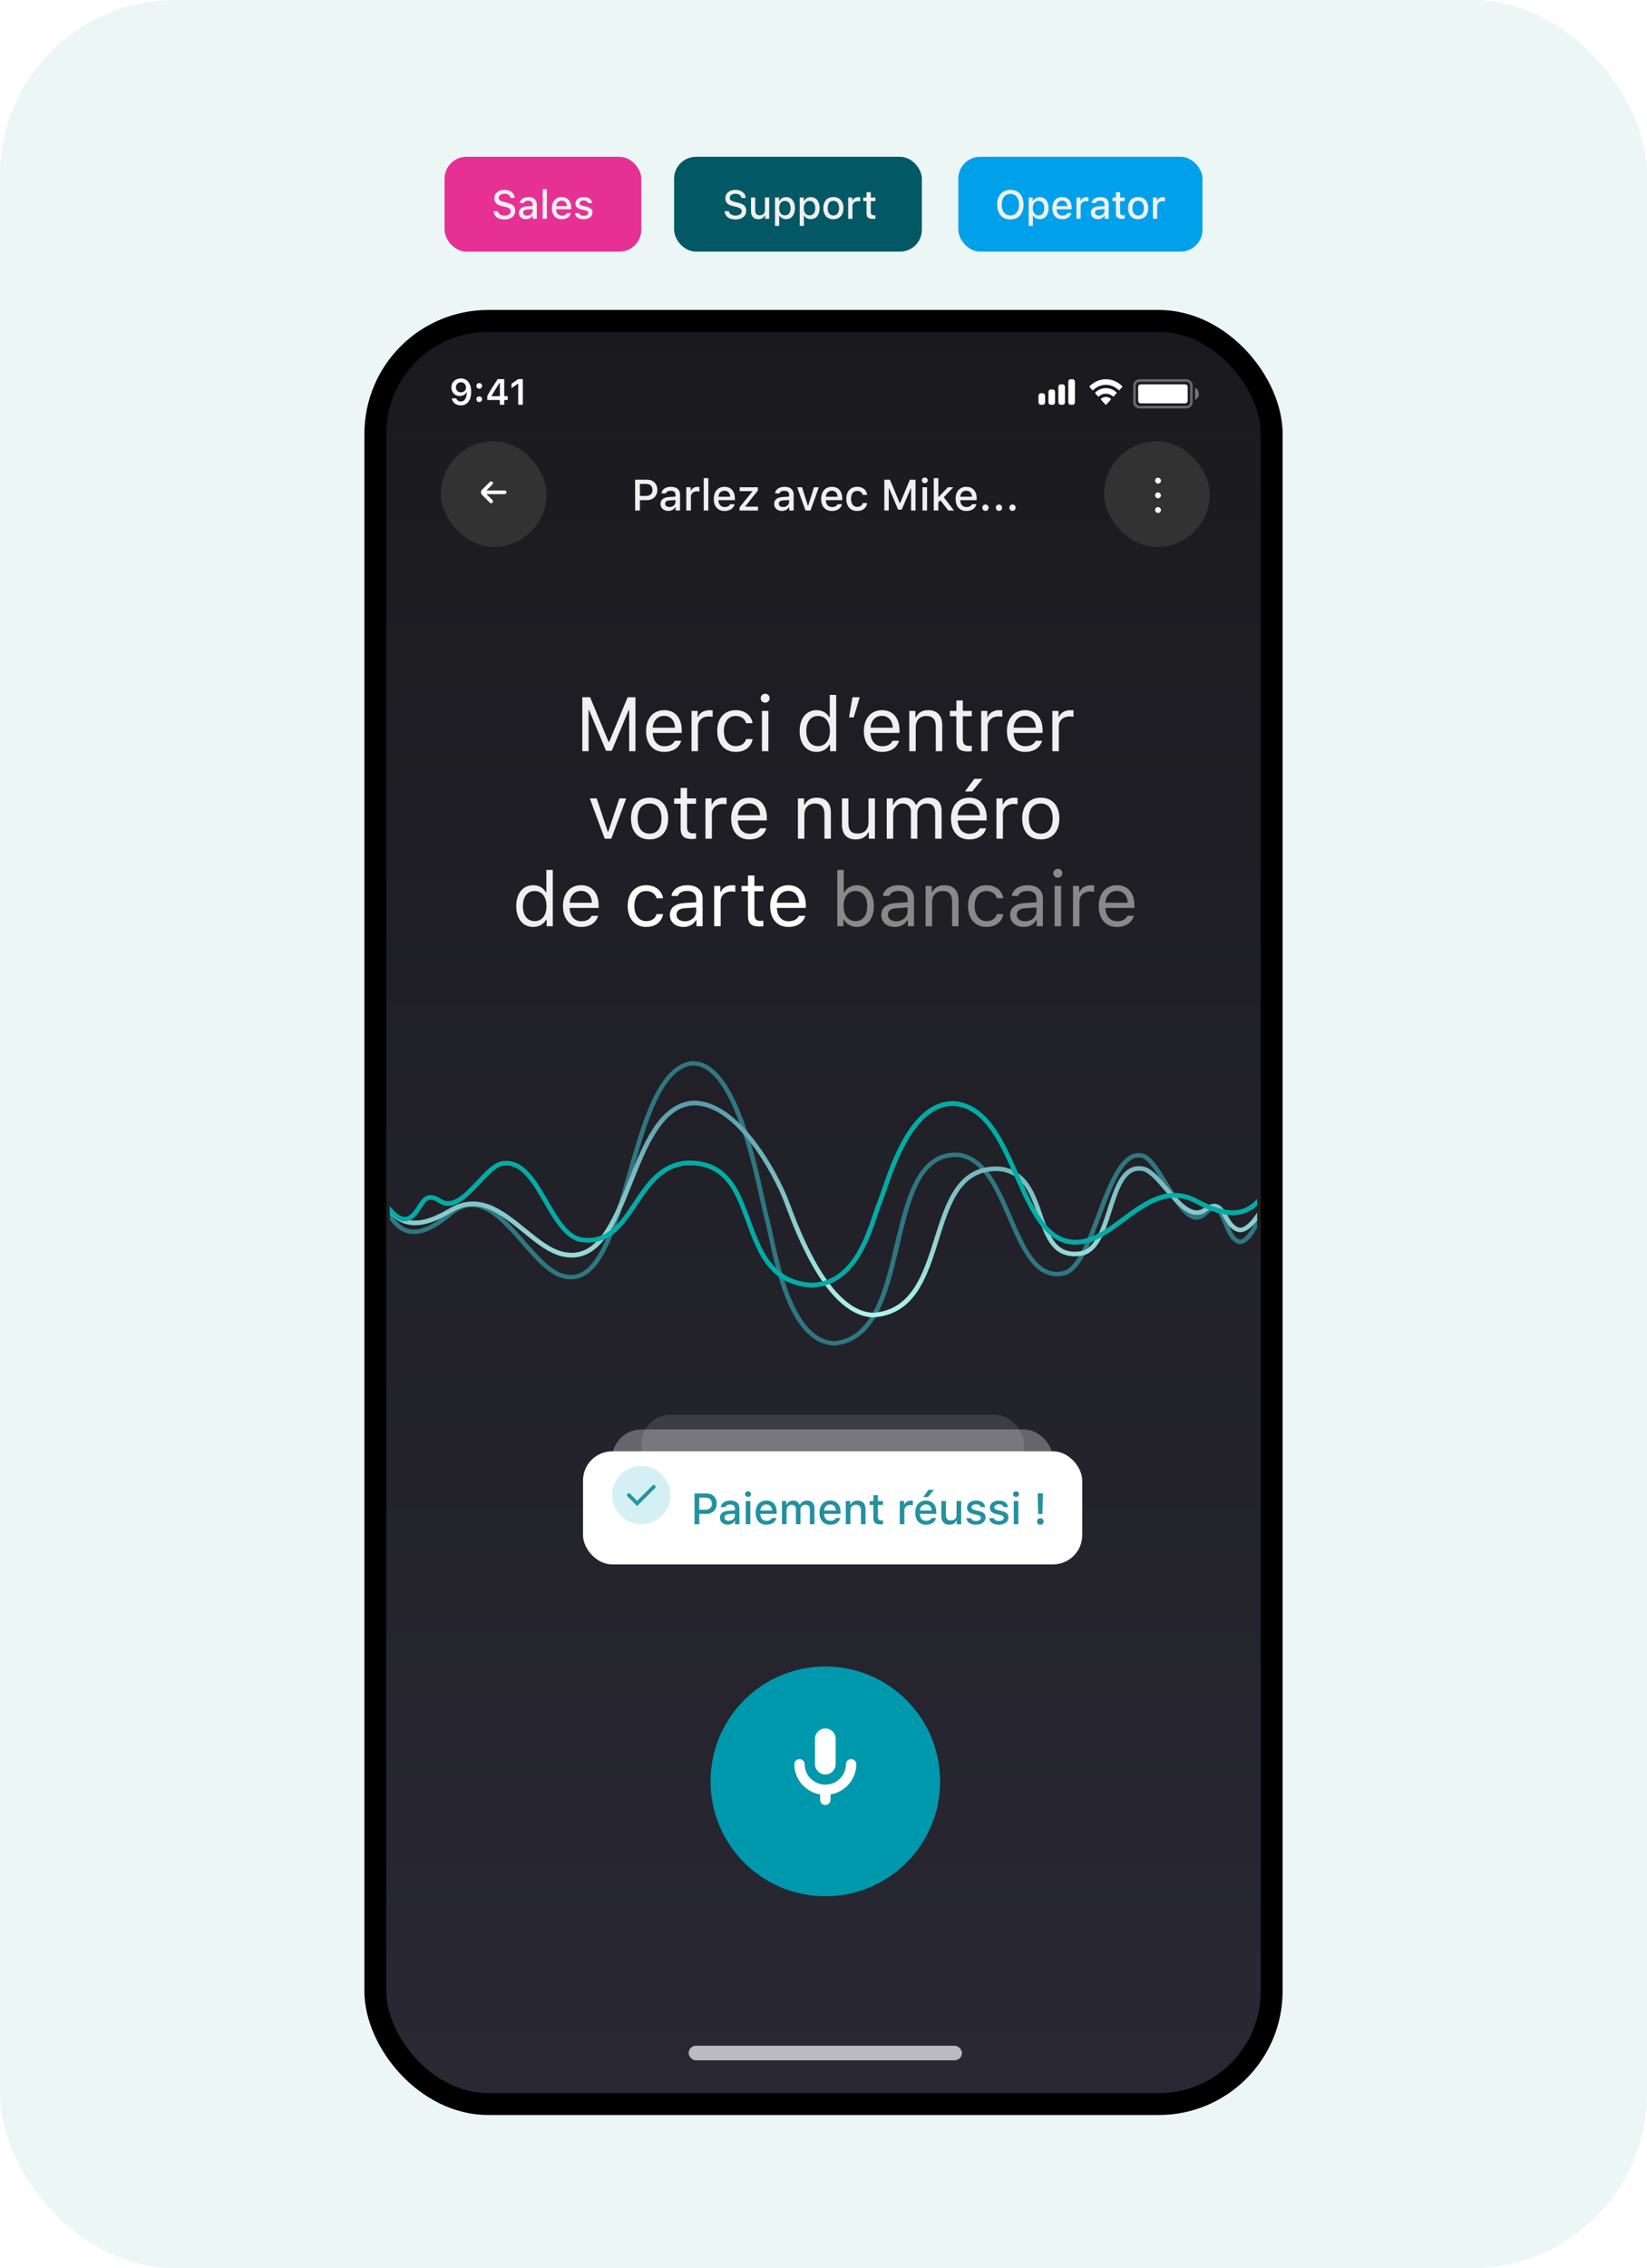 <svg width="452" height="622" viewBox="0 0 452 622" fill="none" xmlns="http://www.w3.org/2000/svg">
<rect width="452" height="622" rx="48" fill="#ECF6F5"/>
<rect x="103" y="88" width="246" height="489" rx="31" fill="url(#paint0_linear_140_17682)" stroke="black" stroke-width="6"/>
<path d="M174.392 206H172.67V194.7H172.546L167.881 205.897H166.322L161.657 194.7H161.534V206H159.811V191.204H161.954L167.02 203.447H167.184L172.249 191.204H174.392V206ZM182.271 196.31C180.508 196.31 179.277 197.602 179.144 199.561H185.235C185.194 197.602 184.025 196.31 182.271 196.31ZM185.183 203.139H186.947C186.414 205.036 184.712 206.195 182.292 206.195C179.226 206.195 177.308 203.98 177.308 200.483C177.308 197.007 179.257 194.751 182.292 194.751C185.276 194.751 187.091 196.874 187.091 200.309V200.986H179.144V201.068C179.236 203.252 180.456 204.636 182.333 204.636C183.758 204.636 184.722 204.113 185.183 203.139ZM189.781 206V194.946H191.463V196.587H191.627C191.955 195.51 193.226 194.751 194.693 194.751C194.98 194.751 195.349 194.772 195.575 194.803V196.566C195.431 196.525 194.795 196.464 194.447 196.464C192.765 196.464 191.545 197.592 191.545 199.15V206H189.781ZM206.54 198.33H204.756C204.469 197.233 203.495 196.341 201.905 196.341C199.916 196.341 198.665 197.93 198.665 200.432C198.665 202.985 199.937 204.605 201.905 204.605C203.392 204.605 204.428 203.918 204.756 202.667H206.54C206.222 204.698 204.571 206.195 201.916 206.195C198.819 206.195 196.84 203.949 196.84 200.432C196.84 196.987 198.809 194.751 201.905 194.751C204.592 194.751 206.232 196.361 206.54 198.33ZM209.108 206V194.946H210.871V206H209.108ZM209.989 192.701C209.313 192.701 208.759 192.147 208.759 191.47C208.759 190.793 209.313 190.24 209.989 190.24C210.666 190.24 211.22 190.793 211.22 191.47C211.22 192.147 210.666 192.701 209.989 192.701ZM224.097 206.195C221.266 206.195 219.452 203.949 219.452 200.473C219.452 197.007 221.287 194.751 224.097 194.751C225.635 194.751 226.937 195.479 227.562 196.689H227.716V190.558H229.48V206H227.798V204.236H227.634C226.937 205.467 225.624 206.195 224.097 206.195ZM224.507 196.341C222.497 196.341 221.277 197.899 221.277 200.473C221.277 203.057 222.487 204.605 224.507 204.605C226.516 204.605 227.757 203.026 227.757 200.473C227.757 197.94 226.506 196.341 224.507 196.341ZM234.293 196.73H233.011L233.944 191.204H235.944L234.293 196.73ZM242.039 196.31C240.275 196.31 239.045 197.602 238.911 199.561H245.002C244.961 197.602 243.792 196.31 242.039 196.31ZM244.951 203.139H246.714C246.181 205.036 244.479 206.195 242.059 206.195C238.993 206.195 237.076 203.98 237.076 200.483C237.076 197.007 239.024 194.751 242.059 194.751C245.043 194.751 246.858 196.874 246.858 200.309V200.986H238.911V201.068C239.004 203.252 240.224 204.636 242.1 204.636C243.526 204.636 244.489 204.113 244.951 203.139ZM249.549 206V194.946H251.23V196.689H251.394C251.948 195.469 253.025 194.751 254.717 194.751C257.198 194.751 258.582 196.218 258.582 198.843V206H256.819V199.273C256.819 197.284 255.978 196.341 254.214 196.341C252.45 196.341 251.312 197.52 251.312 199.458V206H249.549ZM262.473 192.085H264.236V194.946H266.697V196.423H264.236V202.678C264.236 203.98 264.728 204.534 265.877 204.534C266.195 204.534 266.369 204.523 266.697 204.493V205.979C266.349 206.041 266.01 206.082 265.662 206.082C263.385 206.082 262.473 205.241 262.473 203.129V196.423H260.688V194.946H262.473V192.085ZM269.285 206V194.946H270.967V196.587H271.131C271.459 195.51 272.73 194.751 274.197 194.751C274.484 194.751 274.853 194.772 275.079 194.803V196.566C274.935 196.525 274.299 196.464 273.951 196.464C272.269 196.464 271.049 197.592 271.049 199.15V206H269.285ZM281.307 196.31C279.543 196.31 278.313 197.602 278.179 199.561H284.27C284.229 197.602 283.06 196.31 281.307 196.31ZM284.219 203.139H285.983C285.449 205.036 283.747 206.195 281.327 206.195C278.261 206.195 276.344 203.98 276.344 200.483C276.344 197.007 278.292 194.751 281.327 194.751C284.311 194.751 286.126 196.874 286.126 200.309V200.986H278.179V201.068C278.272 203.252 279.492 204.636 281.368 204.636C282.794 204.636 283.757 204.113 284.219 203.139ZM288.817 206V194.946H290.498V196.587H290.662C290.99 195.51 292.262 194.751 293.728 194.751C294.015 194.751 294.385 194.772 294.61 194.803V196.566C294.467 196.525 293.831 196.464 293.482 196.464C291.801 196.464 290.58 197.592 290.58 199.15V206H288.817ZM171.855 218.946L167.764 230H165.959L161.868 218.946H163.755L166.78 228.052H166.944L169.969 218.946H171.855ZM178.268 230.195C175.12 230.195 173.172 228.021 173.172 224.473C173.172 220.915 175.12 218.751 178.268 218.751C181.416 218.751 183.364 220.915 183.364 224.473C183.364 228.021 181.416 230.195 178.268 230.195ZM178.268 228.605C180.36 228.605 181.539 227.088 181.539 224.473C181.539 221.848 180.36 220.341 178.268 220.341C176.176 220.341 174.997 221.848 174.997 224.473C174.997 227.088 176.176 228.605 178.268 228.605ZM186.793 216.085H188.557V218.946H191.018V220.423H188.557V226.678C188.557 227.98 189.049 228.534 190.197 228.534C190.515 228.534 190.69 228.523 191.018 228.493V229.979C190.669 230.041 190.331 230.082 189.982 230.082C187.706 230.082 186.793 229.241 186.793 227.129V220.423H185.009V218.946H186.793V216.085ZM193.606 230V218.946H195.287V220.587H195.451C195.779 219.51 197.051 218.751 198.517 218.751C198.804 218.751 199.174 218.772 199.399 218.803V220.566C199.256 220.525 198.62 220.464 198.271 220.464C196.59 220.464 195.369 221.592 195.369 223.15V230H193.606ZM205.627 220.31C203.864 220.31 202.633 221.602 202.5 223.561H208.591C208.55 221.602 207.381 220.31 205.627 220.31ZM208.539 227.139H210.303C209.77 229.036 208.068 230.195 205.648 230.195C202.582 230.195 200.664 227.98 200.664 224.483C200.664 221.007 202.613 218.751 205.648 218.751C208.632 218.751 210.447 220.874 210.447 224.309V224.986H202.5V225.068C202.592 227.252 203.812 228.636 205.689 228.636C207.114 228.636 208.078 228.113 208.539 227.139ZM218.986 230V218.946H220.668V220.689H220.832C221.385 219.469 222.462 218.751 224.154 218.751C226.635 218.751 228.02 220.218 228.02 222.843V230H226.256V223.273C226.256 221.284 225.415 220.341 223.651 220.341C221.888 220.341 220.75 221.52 220.75 223.458V230H218.986ZM240.113 218.946V230H238.431V228.267H238.267C237.714 229.498 236.534 230.195 234.842 230.195C232.361 230.195 231.069 228.718 231.069 226.104V218.946H232.833V225.673C232.833 227.662 233.571 228.585 235.335 228.585C237.283 228.585 238.349 227.426 238.349 225.488V218.946H240.113ZM243.357 230V218.946H245.039V220.689H245.203C245.705 219.459 246.813 218.751 248.289 218.751C249.786 218.751 250.832 219.541 251.345 220.689H251.509C252.104 219.521 253.365 218.751 254.893 218.751C257.149 218.751 258.41 220.043 258.41 222.361V230H256.646V222.771C256.646 221.141 255.877 220.341 254.319 220.341C252.781 220.341 251.755 221.489 251.755 222.894V230H249.992V222.494C249.992 221.182 249.079 220.341 247.684 220.341C246.239 220.341 245.121 221.592 245.121 223.15V230H243.357ZM265.961 220.31C264.197 220.31 262.967 221.602 262.833 223.561H268.924C268.883 221.602 267.714 220.31 265.961 220.31ZM268.873 227.139H270.637C270.103 229.036 268.401 230.195 265.981 230.195C262.915 230.195 260.998 227.98 260.998 224.483C260.998 221.007 262.946 218.751 265.981 218.751C268.965 218.751 270.78 220.874 270.78 224.309V224.986H262.833V225.068C262.926 227.252 264.146 228.636 266.022 228.636C267.448 228.636 268.412 228.113 268.873 227.139ZM266.802 217.049H264.812L267.396 213.583H269.652L266.802 217.049ZM273.471 230V218.946H275.152V220.587H275.316C275.645 219.51 276.916 218.751 278.382 218.751C278.67 218.751 279.039 218.772 279.264 218.803V220.566C279.121 220.525 278.485 220.464 278.136 220.464C276.455 220.464 275.234 221.592 275.234 223.15V230H273.471ZM285.626 230.195C282.478 230.195 280.529 228.021 280.529 224.473C280.529 220.915 282.478 218.751 285.626 218.751C288.774 218.751 290.722 220.915 290.722 224.473C290.722 228.021 288.774 230.195 285.626 230.195ZM285.626 228.605C287.717 228.605 288.897 227.088 288.897 224.473C288.897 221.848 287.717 220.341 285.626 220.341C283.534 220.341 282.355 221.848 282.355 224.473C282.355 227.088 283.534 228.605 285.626 228.605ZM146.323 254.195C143.493 254.195 141.678 251.949 141.678 248.473C141.678 245.007 143.514 242.751 146.323 242.751C147.861 242.751 149.164 243.479 149.789 244.689H149.943V238.558H151.707V254H150.025V252.236H149.861C149.164 253.467 147.851 254.195 146.323 254.195ZM146.733 244.341C144.724 244.341 143.503 245.899 143.503 248.473C143.503 251.057 144.713 252.605 146.733 252.605C148.743 252.605 149.984 251.026 149.984 248.473C149.984 245.94 148.733 244.341 146.733 244.341ZM159.463 244.31C157.699 244.31 156.468 245.602 156.335 247.561H162.426C162.385 245.602 161.216 244.31 159.463 244.31ZM162.375 251.139H164.138C163.605 253.036 161.903 254.195 159.483 254.195C156.417 254.195 154.5 251.98 154.5 248.483C154.5 245.007 156.448 242.751 159.483 242.751C162.467 242.751 164.282 244.874 164.282 248.309V248.986H156.335V249.068C156.427 251.252 157.648 252.636 159.524 252.636C160.949 252.636 161.913 252.113 162.375 251.139Z" fill="#F0F0F0"/>
<path d="M181.968 246.33H180.183C179.896 245.233 178.922 244.341 177.333 244.341C175.344 244.341 174.093 245.93 174.093 248.432C174.093 250.985 175.364 252.605 177.333 252.605C178.82 252.605 179.855 251.918 180.183 250.667H181.968C181.65 252.698 179.999 254.195 177.343 254.195C174.246 254.195 172.267 251.949 172.267 248.432C172.267 244.987 174.236 242.751 177.333 242.751C180.019 242.751 181.66 244.361 181.968 246.33ZM187.898 252.646C189.713 252.646 191.057 251.457 191.057 249.878V248.863L188.083 249.058C186.401 249.17 185.663 249.755 185.663 250.862C185.663 251.99 186.617 252.646 187.898 252.646ZM187.57 254.195C185.427 254.195 183.838 252.923 183.838 250.903C183.838 248.924 185.294 247.786 187.868 247.632L191.057 247.438V246.433C191.057 245.069 190.206 244.32 188.555 244.32C187.232 244.32 186.309 244.823 186.063 245.694H184.279C184.515 243.92 186.258 242.751 188.616 242.751C191.313 242.751 192.82 244.136 192.82 246.433V254H191.139V252.37H190.975C190.257 253.549 189.047 254.195 187.57 254.195ZM196.003 254V242.946H197.685V244.587H197.849C198.177 243.51 199.448 242.751 200.915 242.751C201.202 242.751 201.571 242.772 201.797 242.803V244.566C201.653 244.525 201.017 244.464 200.669 244.464C198.987 244.464 197.767 245.592 197.767 247.15V254H196.003ZM205.277 240.085H207.04V242.946H209.501V244.423H207.04V250.678C207.04 251.98 207.532 252.534 208.681 252.534C208.999 252.534 209.173 252.523 209.501 252.493V253.979C209.153 254.041 208.814 254.082 208.466 254.082C206.189 254.082 205.277 253.241 205.277 251.129V244.423H203.492V242.946H205.277V240.085ZM216.334 244.31C214.571 244.31 213.34 245.602 213.207 247.561H219.298C219.257 245.602 218.088 244.31 216.334 244.31ZM219.246 251.139H221.01C220.477 253.036 218.775 254.195 216.355 254.195C213.289 254.195 211.371 251.98 211.371 248.483C211.371 245.007 213.32 242.751 216.355 242.751C219.339 242.751 221.154 244.874 221.154 248.309V248.986H213.207V249.068C213.299 251.252 214.519 252.636 216.396 252.636C217.821 252.636 218.785 252.113 219.246 251.139Z" fill="white"/>
<path d="M235.189 254.195C233.651 254.195 232.339 253.467 231.641 252.236H231.477V254H229.796V238.558H231.559V244.689H231.723C232.328 243.5 233.672 242.751 235.189 242.751C237.999 242.751 239.824 244.997 239.824 248.473C239.824 251.929 237.988 254.195 235.189 254.195ZM234.779 244.341C232.769 244.341 231.518 245.92 231.518 248.473C231.518 251.026 232.769 252.605 234.779 252.605C236.799 252.605 237.999 251.057 237.999 248.473C237.999 245.889 236.799 244.341 234.779 244.341ZM245.919 252.646C247.734 252.646 249.077 251.457 249.077 249.878V248.863L246.103 249.058C244.422 249.17 243.683 249.755 243.683 250.862C243.683 251.99 244.637 252.646 245.919 252.646ZM245.591 254.195C243.448 254.195 241.858 252.923 241.858 250.903C241.858 248.924 243.314 247.786 245.888 247.632L249.077 247.438V246.433C249.077 245.069 248.226 244.32 246.575 244.32C245.252 244.32 244.329 244.823 244.083 245.694H242.299C242.535 243.92 244.278 242.751 246.636 242.751C249.333 242.751 250.841 244.136 250.841 246.433V254H249.159V252.37H248.995C248.277 253.549 247.067 254.195 245.591 254.195ZM254.023 254V242.946H255.705V244.689H255.869C256.423 243.469 257.499 242.751 259.191 242.751C261.673 242.751 263.057 244.218 263.057 246.843V254H261.293V247.273C261.293 245.284 260.453 244.341 258.689 244.341C256.925 244.341 255.787 245.52 255.787 247.458V254H254.023ZM275.355 246.33H273.571C273.284 245.233 272.31 244.341 270.721 244.341C268.731 244.341 267.48 245.93 267.48 248.432C267.48 250.985 268.752 252.605 270.721 252.605C272.208 252.605 273.243 251.918 273.571 250.667H275.355C275.038 252.698 273.387 254.195 270.731 254.195C267.634 254.195 265.655 251.949 265.655 248.432C265.655 244.987 267.624 242.751 270.721 242.751C273.407 242.751 275.048 244.361 275.355 246.33ZM281.286 252.646C283.101 252.646 284.444 251.457 284.444 249.878V248.863L281.471 249.058C279.789 249.17 279.051 249.755 279.051 250.862C279.051 251.99 280.005 252.646 281.286 252.646ZM280.958 254.195C278.815 254.195 277.226 252.923 277.226 250.903C277.226 248.924 278.682 247.786 281.255 247.632L284.444 247.438V246.433C284.444 245.069 283.593 244.32 281.943 244.32C280.62 244.32 279.697 244.823 279.451 245.694H277.667C277.902 243.92 279.646 242.751 282.004 242.751C284.701 242.751 286.208 244.136 286.208 246.433V254H284.526V252.37H284.362C283.645 253.549 282.435 254.195 280.958 254.195ZM289.432 254V242.946H291.196V254H289.432ZM290.314 240.701C289.637 240.701 289.083 240.147 289.083 239.47C289.083 238.793 289.637 238.24 290.314 238.24C290.991 238.24 291.544 238.793 291.544 239.47C291.544 240.147 290.991 240.701 290.314 240.701ZM294.481 254V242.946H296.163V244.587H296.327C296.655 243.51 297.926 242.751 299.392 242.751C299.68 242.751 300.049 242.772 300.274 242.803V244.566C300.131 244.525 299.495 244.464 299.146 244.464C297.465 244.464 296.245 245.592 296.245 247.15V254H294.481ZM306.502 244.31C304.739 244.31 303.508 245.602 303.375 247.561H309.466C309.425 245.602 308.256 244.31 306.502 244.31ZM309.415 251.139H311.178C310.645 253.036 308.943 254.195 306.523 254.195C303.457 254.195 301.54 251.98 301.54 248.483C301.54 245.007 303.488 242.751 306.523 242.751C309.507 242.751 311.322 244.874 311.322 248.309V248.986H303.375V249.068C303.467 251.252 304.688 252.636 306.564 252.636C307.989 252.636 308.953 252.113 309.415 251.139Z" fill="#898989"/>
<g clip-path="url(#clip0_140_17682)">
<g style="mix-blend-mode:color-dodge">
<path d="M345 333.927C343.938 336.288 342.57 338.575 341.29 339.508C340.853 339.814 340.475 339.945 340.213 339.901C338.685 339.435 337.754 337.147 336.91 335.136C336.022 333.009 335.193 330.984 333.578 330.692C332.574 330.517 331.483 331.042 330.231 332.324C329.562 333.024 328.893 333.33 328.194 333.242C325.793 332.98 323.043 328.463 320.614 324.485C318.344 320.755 316.205 317.243 314.008 316.427C307.911 314.576 304.404 323.916 301.014 332.951C298.366 340.003 295.631 347.303 292.037 348.513C284.907 350.32 281.444 342.276 277.777 333.767C274.285 325.636 270.662 317.228 263.329 316.121C251.732 315.232 248.604 328.463 245.577 341.242C242.624 353.773 239.554 366.741 229.019 367.791C218.368 367.441 214.28 348.586 212.082 338.459C211.646 336.477 211.282 334.758 210.933 333.504C210.657 332.499 210.293 330.867 209.842 328.798C207.15 316.441 201.533 291 190.184 291C189.937 291 189.69 291 189.428 291.044C180.508 292.603 176.26 307.524 172.142 321.949C168.766 333.781 165.289 346.021 159.483 348.965C157.897 349.766 156.209 349.853 154.318 349.227C150.913 348.09 147.595 344.302 144.103 340.295C139.782 335.34 135.315 330.226 130.149 329.832C127.749 329.658 125.348 330.532 123.034 332.47C118.466 336.273 115.032 337.715 112.209 337.016C110.259 336.521 108.542 334.932 106.985 332.237V334.524C108.44 336.521 110.07 337.745 111.874 338.196C115.134 339.012 118.946 337.497 123.864 333.388C125.944 331.654 127.952 330.867 130.048 331.042C134.66 331.392 138.967 336.302 143.114 341.067C146.737 345.205 150.142 349.125 153.896 350.363C156.107 351.092 158.173 350.975 160.065 350.028C166.365 346.852 169.756 334.903 173.364 322.255C177.365 308.194 181.512 293.652 189.588 292.239C200.268 291.189 206.102 317.709 208.605 329.046C209.071 331.129 209.42 332.776 209.711 333.81C210.045 335.02 210.409 336.725 210.846 338.692C213.276 349.882 217.335 368.621 229.077 369C240.616 367.849 243.788 354.458 246.843 341.504C249.87 328.681 252.707 316.558 263.198 317.33C269.76 318.321 273.252 326.408 276.613 334.233C280.324 342.859 284.165 351.777 292.43 349.693C296.635 348.265 299.355 341.038 302.222 333.373C305.408 324.878 308.697 316.092 313.586 317.593C315.332 318.248 317.456 321.745 319.508 325.126C322.214 329.57 325.008 334.16 328.049 334.481C329.155 334.597 330.202 334.16 331.163 333.184C332.05 332.266 332.807 331.829 333.331 331.931C334.262 332.091 335.004 333.883 335.717 335.617C336.648 337.876 337.71 340.44 339.878 341.111C340.577 341.242 341.304 341.052 342.046 340.513C343.065 339.77 344.083 338.371 344.985 336.768V333.956L345 333.927Z" fill="#2F7781"/>
</g>
<g style="mix-blend-mode:color-dodge">
<path d="M345 332.528C344.185 333.81 343.196 335.064 342.163 335.865C341.391 336.477 340.693 336.739 340.169 336.666C338.641 336.331 337.754 334.801 336.895 333.33C336.037 331.858 335.237 330.459 333.782 330.153C332.792 329.949 331.672 330.313 330.362 331.26C327.278 333.519 323.887 329.541 320.614 325.709C318.344 323.042 316.19 320.536 314.022 319.953C308.071 318.656 305.961 325.243 303.924 331.61C302.266 336.812 300.549 342.189 296.897 343.063C289.912 344.331 288.123 339.085 286.042 333.009C284.078 327.253 281.851 320.711 274.358 319.909C262.805 319.283 259.589 329.599 256.461 339.552C253.42 349.227 250.277 359.252 239.685 359.995C227.826 359.718 219.561 337.643 216.855 330.386C216.637 329.803 216.448 329.308 216.302 328.914C213.523 321.76 202.96 301.841 190.475 301.841C190.199 301.841 189.922 301.841 189.661 301.87C180.77 302.978 176.507 313.644 172.389 323.946C167.966 335.005 163.79 345.453 154.507 343.267C151.073 342.451 147.77 339.756 144.278 336.914C138.298 332.047 131.532 326.525 123.413 331.348C118.437 334.306 114.712 335.282 111.714 334.422C109.968 333.927 108.397 332.761 107 330.925V332.878C108.31 334.262 109.765 335.195 111.365 335.646C114.726 336.608 118.757 335.588 124.053 332.441C131.401 328.069 137.541 333.067 143.463 337.905C147.072 340.848 150.491 343.631 154.201 344.52C164.547 346.968 169.145 335.515 173.568 324.427C177.555 314.46 181.672 304.158 189.777 303.152C201.81 302.278 212.374 322.314 215.109 329.381C215.255 329.774 215.444 330.27 215.662 330.838C218.456 338.298 226.938 360.971 239.714 361.263C251.223 360.447 254.497 350.014 257.669 339.916C260.783 329.978 263.736 320.623 274.256 321.163C280.906 321.877 282.899 327.734 284.834 333.402C286.9 339.479 289.039 345.759 297.158 344.287C301.538 343.238 303.357 337.512 305.132 331.974C307.082 325.884 308.93 320.128 313.717 321.163C315.477 321.629 317.587 324.106 319.639 326.496C323.131 330.576 327.074 335.209 331.119 332.251C332.094 331.537 332.909 331.231 333.52 331.362C334.422 331.552 335.091 332.703 335.804 333.927C336.75 335.559 337.827 337.41 339.951 337.876C340.897 338.007 341.901 337.657 342.963 336.827C343.676 336.273 344.36 335.515 345.015 334.685V332.47L345 332.528Z" fill="url(#paint1_linear_140_17682)"/>
</g>
<g style="mix-blend-mode:color-dodge">
<path d="M345 328.769C341.246 332.965 336.299 332.936 328.747 328.856C320.628 324.485 314.139 329.279 307.853 333.927C304.346 336.521 301.029 338.983 297.581 339.726C288.225 341.737 284.034 332.208 279.611 322.139C275.479 312.74 271.186 303.021 262.252 302.001C262.005 301.987 261.758 301.972 261.51 301.972C250.248 301.972 244.603 318.554 241.867 326.612C241.416 327.938 241.052 329.002 240.776 329.643C240.427 330.459 240.048 331.581 239.612 332.878C237.269 339.857 233.355 351.558 222.675 351.791C211.981 351.106 208.925 342.757 205.986 334.685C202.945 326.35 199.817 317.767 188.206 318.292C180.96 319.006 177.322 324.47 173.801 329.774C170.134 335.282 166.671 340.499 159.425 339.304C155.758 338.502 153.037 333.81 150.404 329.264C146.999 323.392 143.478 317.316 137.469 318.496C135.33 319.021 133.176 321.308 130.892 323.727C127.589 327.239 124.184 330.867 121.056 328.783C119.732 327.909 118.611 327.574 117.607 327.792C116.196 328.084 115.352 329.41 114.537 330.678C113.679 332.018 112.791 333.402 111.292 333.708C110.638 333.796 109.823 333.475 108.935 332.776C108.251 332.237 107.597 331.552 107.015 330.794V332.732C107.378 333.111 107.757 333.461 108.15 333.767C109.328 334.685 110.434 335.107 111.511 334.947C113.591 334.539 114.668 332.834 115.628 331.348C116.356 330.197 116.996 329.206 117.884 329.031C118.524 328.9 119.339 329.162 120.357 329.847C124.388 332.528 128.345 328.317 131.838 324.601C133.889 322.416 136.013 320.157 137.76 319.735C142.852 318.758 145.98 324.164 149.312 329.905C152.077 334.685 154.943 339.624 159.192 340.557C167.297 341.897 171.153 336.084 174.877 330.488C178.239 325.432 181.702 320.215 188.307 319.574C198.929 319.093 201.781 326.874 204.793 335.136C207.878 343.588 211.064 352.345 222.646 353.088C234.272 352.84 238.535 340.134 240.82 333.315C241.242 332.047 241.605 330.954 241.94 330.168C242.231 329.483 242.595 328.404 243.06 327.049C245.767 319.123 251.369 302.613 262.136 303.298C270.328 304.231 274.445 313.6 278.447 322.678C282.899 332.776 287.497 343.238 297.857 341.009C301.582 340.207 305.001 337.672 308.624 334.991C314.59 330.576 320.745 326.015 328.151 330.022C335.673 334.073 340.97 334.32 345 330.634V328.812V328.769Z" fill="#00ADA6"/>
</g>
</g>
<path d="M174.304 131.545H177.614C179.266 131.545 180.403 132.688 180.403 134.363C180.403 136.016 179.231 137.152 177.573 137.152H175.616V140H174.304V131.545ZM175.616 132.705V135.998H177.268C178.399 135.998 179.061 135.412 179.061 134.363C179.061 133.291 178.423 132.705 177.268 132.705H175.616ZM183.724 139.045C184.673 139.045 185.376 138.441 185.376 137.65V137.117L183.817 137.217C182.938 137.275 182.54 137.574 182.54 138.137C182.54 138.711 183.038 139.045 183.724 139.045ZM183.401 140.105C182.171 140.105 181.274 139.361 181.274 138.195C181.274 137.047 182.13 136.385 183.647 136.291L185.376 136.191V135.641C185.376 134.967 184.931 134.586 184.069 134.586C183.366 134.586 182.88 134.844 182.739 135.295H181.52C181.649 134.199 182.681 133.496 184.128 133.496C185.728 133.496 186.63 134.293 186.63 135.641V140H185.417V139.104H185.317C184.936 139.742 184.239 140.105 183.401 140.105ZM188.345 140V133.619H189.558V134.598H189.651C189.833 133.971 190.542 133.514 191.374 133.514C191.562 133.514 191.802 133.531 191.937 133.566V134.809C191.831 134.773 191.456 134.732 191.233 134.732C190.278 134.732 189.605 135.336 189.605 136.232V140H188.345ZM193.13 140V131.129H194.39V140H193.13ZM198.824 134.568C197.892 134.568 197.242 135.225 197.171 136.221H200.394C200.365 135.219 199.755 134.568 198.824 134.568ZM200.388 138.277H201.601C201.314 139.42 200.294 140.123 198.835 140.123C197.007 140.123 195.888 138.869 195.888 136.83C195.888 134.791 197.031 133.496 198.829 133.496C200.605 133.496 201.677 134.709 201.677 136.713V137.152H197.171V137.223C197.212 138.342 197.863 139.051 198.87 139.051C199.632 139.051 200.154 138.775 200.388 138.277ZM202.964 140V139.145L206.474 134.785V134.686H202.988V133.619H207.98V134.539L204.546 138.834V138.934H208.015V140H202.964ZM214.908 139.045C215.857 139.045 216.56 138.441 216.56 137.65V137.117L215.002 137.217C214.123 137.275 213.724 137.574 213.724 138.137C213.724 138.711 214.222 139.045 214.908 139.045ZM214.586 140.105C213.355 140.105 212.459 139.361 212.459 138.195C212.459 137.047 213.314 136.385 214.832 136.291L216.56 136.191V135.641C216.56 134.967 216.115 134.586 215.254 134.586C214.551 134.586 214.064 134.844 213.924 135.295H212.705C212.834 134.199 213.865 133.496 215.312 133.496C216.912 133.496 217.814 134.293 217.814 135.641V140H216.601V139.104H216.502C216.121 139.742 215.424 140.105 214.586 140.105ZM224.721 133.619L222.424 140H221.07L218.767 133.619H220.115L221.703 138.652H221.803L223.385 133.619H224.721ZM228.293 134.568C227.361 134.568 226.711 135.225 226.641 136.221H229.863C229.834 135.219 229.225 134.568 228.293 134.568ZM229.857 138.277H231.07C230.783 139.42 229.764 140.123 228.305 140.123C226.477 140.123 225.357 138.869 225.357 136.83C225.357 134.791 226.5 133.496 228.299 133.496C230.074 133.496 231.146 134.709 231.146 136.713V137.152H226.641V137.223C226.682 138.342 227.332 139.051 228.34 139.051C229.102 139.051 229.623 138.775 229.857 138.277ZM237.983 135.705H236.758C236.611 135.084 236.096 134.621 235.252 134.621C234.197 134.621 233.553 135.43 233.553 136.789C233.553 138.172 234.203 138.998 235.252 138.998C236.049 138.998 236.594 138.635 236.758 137.949H237.983C237.818 139.232 236.834 140.123 235.258 140.123C233.401 140.123 232.264 138.869 232.264 136.789C232.264 134.744 233.395 133.496 235.252 133.496C236.852 133.496 237.818 134.428 237.983 135.705ZM251.25 140H250.032V133.895H249.95L247.471 139.754H246.475L243.996 133.895H243.914V140H242.696V131.545H244.231L246.92 137.967H247.02L249.715 131.545H251.25V140ZM253.17 140V133.619H254.424V140H253.17ZM253.797 132.5C253.329 132.5 252.983 132.166 252.983 131.732C252.983 131.293 253.329 130.959 253.797 130.959C254.266 130.959 254.612 131.293 254.612 131.732C254.612 132.166 254.266 132.5 253.797 132.5ZM257.616 136.279L260.147 133.619H261.635L259.01 136.355L261.811 140H260.264L258.073 137.188L257.516 137.715V140H256.256V131.129H257.516V136.279H257.616ZM265.184 134.568C264.253 134.568 263.602 135.225 263.532 136.221H266.755C266.725 135.219 266.116 134.568 265.184 134.568ZM266.749 138.277H267.962C267.675 139.42 266.655 140.123 265.196 140.123C263.368 140.123 262.249 138.869 262.249 136.83C262.249 134.791 263.391 133.496 265.19 133.496C266.966 133.496 268.038 134.709 268.038 136.713V137.152H263.532V137.223C263.573 138.342 264.223 139.051 265.231 139.051C265.993 139.051 266.514 138.775 266.749 138.277ZM270.45 140.1C269.958 140.1 269.589 139.719 269.589 139.227C269.589 138.734 269.958 138.354 270.45 138.354C270.948 138.354 271.311 138.734 271.311 139.227C271.311 139.719 270.948 140.1 270.45 140.1ZM274.157 140.1C273.665 140.1 273.296 139.719 273.296 139.227C273.296 138.734 273.665 138.354 274.157 138.354C274.655 138.354 275.019 138.734 275.019 139.227C275.019 139.719 274.655 140.1 274.157 140.1ZM277.864 140.1C277.372 140.1 277.003 139.719 277.003 139.227C277.003 138.734 277.372 138.354 277.864 138.354C278.362 138.354 278.726 138.734 278.726 139.227C278.726 139.719 278.362 140.1 277.864 140.1Z" fill="#F0F0F0"/>
<rect x="150" y="150" width="29" height="29" rx="14.5" transform="rotate(180 150 150)" fill="#323232"/>
<rect x="332" y="150" width="29" height="29" rx="14.5" transform="rotate(180 332 150)" fill="#323232"/>
<rect x="318.611" y="132.611" width="1.611" height="1.611" rx="0.806" transform="rotate(180 318.611 132.611)" fill="white"/>
<rect x="318.611" y="136.639" width="1.611" height="1.611" rx="0.806" transform="rotate(180 318.611 136.639)" fill="white"/>
<rect x="318.611" y="140.667" width="1.611" height="1.611" rx="0.806" transform="rotate(180 318.611 140.667)" fill="white"/>
<path d="M132 135.002C132.002 135.266 132.108 135.517 132.295 135.703L134.44 137.854C134.534 137.948 134.66 138 134.793 138C134.925 138 135.051 137.948 135.145 137.854C135.192 137.808 135.229 137.753 135.254 137.692C135.28 137.631 135.293 137.565 135.293 137.499C135.293 137.433 135.28 137.368 135.254 137.307C135.229 137.246 135.192 137.191 135.145 137.144L133.5 135.503L138.5 135.503C138.633 135.503 138.76 135.45 138.854 135.356C138.947 135.262 139 135.135 139 135.002C139 134.87 138.947 134.742 138.854 134.649C138.76 134.555 138.633 134.502 138.5 134.502L133.5 134.502L135.145 132.856C135.239 132.762 135.292 132.635 135.293 132.502C135.293 132.37 135.241 132.242 135.147 132.148C135.054 132.054 134.927 132 134.794 132C134.662 132 134.534 132.052 134.44 132.145L132.295 134.297C132.107 134.484 132.001 134.737 132 135.002Z" fill="white"/>
<path opacity="0.35" fill-rule="evenodd" clip-rule="evenodd" d="M312.698 104H325.604C326.542 104 327.302 104.779 327.302 105.739V110.261C327.302 111.221 326.542 112 325.604 112H312.698C311.76 112 311 111.221 311 110.261V105.739C311 104.779 311.76 104 312.698 104ZM312.698 104.696C312.135 104.696 311.679 105.163 311.679 105.739V110.261C311.679 110.837 312.135 111.304 312.698 111.304H325.604C326.166 111.304 326.623 110.837 326.623 110.261V105.739C326.623 105.163 326.166 104.696 325.604 104.696H312.698Z" fill="white"/>
<path opacity="0.4" fill-rule="evenodd" clip-rule="evenodd" d="M327.981 106.296C328.586 106.612 329 107.257 329 108C329 108.743 328.586 109.388 327.981 109.704V106.296Z" fill="white"/>
<path fill-rule="evenodd" clip-rule="evenodd" d="M313.038 105.391H325.264C325.639 105.391 325.943 105.703 325.943 106.087V109.913C325.943 110.297 325.639 110.609 325.264 110.609H313.038C312.663 110.609 312.358 110.297 312.358 109.913V106.087C312.358 105.703 312.663 105.391 313.038 105.391Z" fill="white"/>
<path fill-rule="evenodd" clip-rule="evenodd" d="M293.788 104H294.394C294.729 104 295 104.313 295 104.7V110.3C295 110.687 294.729 111 294.394 111H293.788C293.453 111 293.182 110.687 293.182 110.3V104.7C293.182 104.313 293.453 104 293.788 104Z" fill="white"/>
<path d="M291.667 105.4H291.061C290.726 105.4 290.455 105.713 290.455 106.1V110.3C290.455 110.687 290.726 111 291.061 111H291.667C292.001 111 292.273 110.687 292.273 110.3V106.1C292.273 105.713 292.001 105.4 291.667 105.4Z" fill="white"/>
<path d="M288.333 106.8H288.939C289.274 106.8 289.545 107.113 289.545 107.5V110.3C289.545 110.687 289.274 111 288.939 111H288.333C287.999 111 287.727 110.687 287.727 110.3V107.5C287.727 107.113 287.999 106.8 288.333 106.8Z" fill="white"/>
<path d="M285.606 107.85H286.212C286.547 107.85 286.818 108.163 286.818 108.55V110.3C286.818 110.687 286.547 111 286.212 111H285.606C285.271 111 285 110.687 285 110.3V108.55C285 108.163 285.271 107.85 285.606 107.85Z" fill="white"/>
<path fill-rule="evenodd" clip-rule="evenodd" d="M307.831 105.766C306.624 104.623 305.099 104 303.505 104C301.906 104 300.377 104.627 299.168 105.776L299.065 105.874C298.982 105.952 298.978 106.093 299.055 106.178L299.767 106.965C299.836 107.041 299.946 107.046 300.021 106.977L300.109 106.895C301.061 106.009 302.256 105.526 303.505 105.526C304.75 105.526 305.941 106.005 306.891 106.886L306.979 106.968C307.054 107.037 307.164 107.032 307.233 106.955L307.945 106.169C308.022 106.083 308.018 105.942 307.934 105.864L307.831 105.766ZM303.505 106.429C304.51 106.429 305.474 106.798 306.26 107.482L306.371 107.579C306.46 107.656 306.468 107.801 306.388 107.89L305.674 108.679C305.608 108.752 305.503 108.76 305.428 108.699L305.341 108.627C304.81 108.19 304.17 107.955 303.505 107.955C302.835 107.955 302.192 108.193 301.659 108.635L301.572 108.707C301.497 108.769 301.392 108.761 301.326 108.688L300.612 107.899C300.532 107.811 300.54 107.666 300.628 107.589L300.738 107.492C301.526 106.802 302.495 106.429 303.505 106.429ZM303.505 108.858C303.909 108.858 304.301 108.975 304.647 109.2L304.787 109.291C304.893 109.359 304.912 109.521 304.825 109.617L303.629 110.939C303.555 111.02 303.436 111.02 303.363 110.939L302.174 109.625C302.087 109.53 302.105 109.369 302.211 109.3L302.349 109.208C302.698 108.978 303.096 108.858 303.505 108.858Z" fill="white"/>
<path d="M126.456 111.171C125.167 111.171 124.186 110.409 123.976 109.252H125.23C125.392 109.784 125.86 110.116 126.466 110.116C127.496 110.116 128.106 109.154 128.106 107.543C128.106 107.543 128.072 107.543 128.062 107.543C128.058 107.543 128.038 107.543 128.038 107.543H128.023C127.691 108.212 127.022 108.598 126.197 108.598C124.854 108.598 123.878 107.611 123.878 106.254C123.878 104.809 124.962 103.778 126.495 103.778C127.525 103.778 128.341 104.267 128.814 105.17C129.142 105.751 129.312 106.503 129.312 107.396C129.312 109.77 128.248 111.171 126.456 111.171ZM126.5 107.597C127.306 107.597 127.896 107.021 127.896 106.234C127.896 105.438 127.291 104.828 126.505 104.828C125.719 104.828 125.113 105.429 125.113 106.215C125.113 107.021 125.689 107.597 126.5 107.597ZM131.524 110.253C131.065 110.253 130.743 109.921 130.743 109.481C130.743 109.037 131.065 108.71 131.524 108.71C131.988 108.71 132.306 109.037 132.306 109.481C132.306 109.921 131.988 110.253 131.524 110.253ZM131.524 106.591C131.065 106.591 130.743 106.264 130.743 105.824C130.743 105.38 131.065 105.053 131.524 105.053C131.988 105.053 132.306 105.38 132.306 105.824C132.306 106.264 131.988 106.591 131.524 106.591ZM137.174 111V109.687H133.731V108.563C134.366 107.396 135.357 105.829 136.603 103.954H138.38V108.622H139.332V109.687H138.38V111H137.174ZM134.898 108.578V108.651H137.193V104.979H137.125C136.451 105.976 135.719 107.133 134.898 108.578ZM142.218 111V105.224H142.135L140.382 106.454V105.243L142.223 103.954H143.478V111H142.218Z" fill="white"/>
<g filter="url(#filter0_d_140_17682)">
<circle cx="226.5" cy="484.5" r="31.5" fill="#0098AD"/>
</g>
<rect x="189" y="561" width="75" height="4" rx="2" fill="#FAF9FA" fill-opacity="0.7"/>
<rect x="122" y="43" width="54" height="26" rx="6" fill="#E73094"/>
<path d="M135.449 57.916H136.641C136.743 58.652 137.463 59.119 138.5 59.119C139.467 59.119 140.176 58.62 140.176 57.932C140.176 57.341 139.724 56.987 138.698 56.745L137.699 56.503C136.298 56.176 135.658 55.499 135.658 54.36C135.658 52.98 136.786 52.062 138.478 52.062C140.052 52.062 141.201 52.98 141.271 54.285H140.1C139.988 53.571 139.364 53.125 138.462 53.125C137.511 53.125 136.878 53.581 136.878 54.28C136.878 54.833 137.286 55.15 138.296 55.386L139.15 55.596C140.739 55.966 141.395 56.611 141.395 57.776C141.395 59.259 140.245 60.188 138.408 60.188C136.69 60.188 135.535 59.302 135.449 57.916ZM144.647 59.124C145.517 59.124 146.161 58.571 146.161 57.846V57.357L144.733 57.449C143.927 57.502 143.562 57.776 143.562 58.292C143.562 58.818 144.018 59.124 144.647 59.124ZM144.351 60.097C143.224 60.097 142.402 59.415 142.402 58.346C142.402 57.293 143.186 56.686 144.577 56.6L146.161 56.509V56.004C146.161 55.386 145.753 55.037 144.964 55.037C144.319 55.037 143.873 55.273 143.745 55.687H142.627C142.745 54.683 143.691 54.038 145.017 54.038C146.484 54.038 147.311 54.769 147.311 56.004V60H146.199V59.178H146.108C145.759 59.764 145.12 60.097 144.351 60.097ZM148.93 60V51.868H150.085V60H148.93ZM154.143 55.021C153.289 55.021 152.693 55.623 152.628 56.536H155.582C155.555 55.617 154.997 55.021 154.143 55.021ZM155.577 58.421H156.689C156.425 59.468 155.491 60.113 154.153 60.113C152.478 60.113 151.452 58.963 151.452 57.094C151.452 55.225 152.499 54.038 154.148 54.038C155.776 54.038 156.758 55.15 156.758 56.987V57.39H152.628V57.454C152.666 58.48 153.262 59.13 154.186 59.13C154.884 59.13 155.362 58.877 155.577 58.421ZM157.932 55.805C157.932 54.769 158.883 54.038 160.204 54.038C161.52 54.038 162.379 54.65 162.492 55.682H161.386C161.278 55.252 160.859 54.978 160.204 54.978C159.559 54.978 159.071 55.284 159.071 55.741C159.071 56.09 159.366 56.31 160 56.455L160.972 56.681C162.084 56.938 162.605 57.416 162.605 58.276C162.605 59.377 161.579 60.113 160.182 60.113C158.791 60.113 157.884 59.484 157.781 58.448H158.936C159.081 58.899 159.511 59.178 160.209 59.178C160.929 59.178 161.439 58.856 161.439 58.389C161.439 58.04 161.165 57.814 160.58 57.674L159.559 57.438C158.448 57.175 157.932 56.675 157.932 55.805Z" fill="#F0F0F0"/>
<rect x="185" y="43" width="68" height="26" rx="6" fill="#025965"/>
<path d="M198.846 57.916H200.038C200.14 58.652 200.86 59.119 201.897 59.119C202.863 59.119 203.572 58.62 203.572 57.932C203.572 57.341 203.121 56.987 202.095 56.745L201.096 56.503C199.694 56.176 199.055 55.499 199.055 54.36C199.055 52.98 200.183 52.062 201.875 52.062C203.449 52.062 204.598 52.98 204.668 54.285H203.497C203.384 53.571 202.761 53.125 201.859 53.125C200.908 53.125 200.275 53.581 200.275 54.28C200.275 54.833 200.683 55.15 201.692 55.386L202.546 55.596C204.136 55.966 204.792 56.611 204.792 57.776C204.792 59.259 203.642 60.188 201.805 60.188C200.087 60.188 198.932 59.302 198.846 57.916ZM211.094 54.151V60H209.983V59.071H209.891C209.607 59.737 209.01 60.113 208.124 60.113C206.83 60.113 206.11 59.323 206.11 57.948V54.151H207.265V57.648C207.265 58.593 207.646 59.044 208.495 59.044C209.429 59.044 209.94 58.491 209.94 57.572V54.151H211.094ZM215.727 54.054C217.215 54.054 218.155 55.214 218.155 57.073C218.155 58.931 217.215 60.097 215.738 60.097C214.905 60.097 214.245 59.731 213.938 59.114H213.847V61.944H212.692V54.151H213.804V55.118H213.89C214.245 54.452 214.932 54.054 215.727 54.054ZM215.399 59.06C216.382 59.06 216.968 58.313 216.968 57.073C216.968 55.837 216.382 55.091 215.405 55.091C214.432 55.091 213.826 55.853 213.826 57.078C213.826 58.297 214.432 59.06 215.399 59.06ZM222.502 54.054C223.99 54.054 224.93 55.214 224.93 57.073C224.93 58.931 223.99 60.097 222.513 60.097C221.681 60.097 221.02 59.731 220.714 59.114H220.623V61.944H219.468V54.151H220.58V55.118H220.666C221.02 54.452 221.708 54.054 222.502 54.054ZM222.175 59.06C223.158 59.06 223.743 58.313 223.743 57.073C223.743 55.837 223.158 55.091 222.18 55.091C221.208 55.091 220.601 55.853 220.601 57.078C220.601 58.297 221.208 59.06 222.175 59.06ZM228.714 60.113C227.001 60.113 225.953 58.969 225.953 57.073C225.953 55.188 227.006 54.038 228.714 54.038C230.417 54.038 231.469 55.188 231.469 57.073C231.469 58.969 230.422 60.113 228.714 60.113ZM228.714 59.087C229.713 59.087 230.282 58.346 230.282 57.073C230.282 55.805 229.713 55.064 228.714 55.064C227.71 55.064 227.146 55.805 227.146 57.073C227.146 58.351 227.71 59.087 228.714 59.087ZM232.782 60V54.151H233.894V55.048H233.98C234.147 54.473 234.797 54.054 235.559 54.054C235.731 54.054 235.951 54.07 236.075 54.102V55.241C235.978 55.209 235.635 55.171 235.43 55.171C234.555 55.171 233.937 55.725 233.937 56.546V60H232.782ZM237.818 52.695H238.973V54.178H240.24V55.15H238.973V58.158C238.973 58.77 239.225 59.039 239.8 59.039C239.977 59.039 240.079 59.028 240.24 59.012V59.973C240.052 60.005 239.837 60.032 239.612 60.032C238.328 60.032 237.818 59.581 237.818 58.453V55.15H236.889V54.178H237.818V52.695Z" fill="#F0F0F0"/>
<rect x="263" y="43" width="67" height="26" rx="6" fill="#00A0EA"/>
<path d="M277.287 52.062C279.521 52.062 280.896 53.624 280.896 56.122C280.896 58.614 279.532 60.188 277.287 60.188C275.036 60.188 273.667 58.62 273.667 56.122C273.667 53.619 275.063 52.062 277.287 52.062ZM277.287 53.184C275.826 53.184 274.897 54.323 274.897 56.122C274.897 57.911 275.799 59.065 277.287 59.065C278.758 59.065 279.666 57.911 279.666 56.122C279.666 54.323 278.758 53.184 277.287 53.184ZM285.346 54.054C286.834 54.054 287.774 55.214 287.774 57.073C287.774 58.931 286.834 60.097 285.357 60.097C284.524 60.097 283.863 59.731 283.557 59.114H283.466V61.944H282.311V54.151H283.423V55.118H283.509C283.863 54.452 284.551 54.054 285.346 54.054ZM285.018 59.06C286.001 59.06 286.587 58.313 286.587 57.073C286.587 55.837 286.001 55.091 285.024 55.091C284.051 55.091 283.445 55.853 283.445 57.078C283.445 58.297 284.051 59.06 285.018 59.06ZM291.488 55.021C290.634 55.021 290.037 55.623 289.973 56.536H292.927C292.9 55.617 292.342 55.021 291.488 55.021ZM292.922 58.421H294.034C293.77 59.468 292.836 60.113 291.498 60.113C289.823 60.113 288.797 58.963 288.797 57.094C288.797 55.225 289.844 54.038 291.493 54.038C293.12 54.038 294.103 55.15 294.103 56.987V57.39H289.973V57.454C290.011 58.48 290.607 59.13 291.531 59.13C292.229 59.13 292.707 58.877 292.922 58.421ZM295.411 60V54.151H296.523V55.048H296.609C296.775 54.473 297.425 54.054 298.188 54.054C298.36 54.054 298.58 54.07 298.704 54.102V55.241C298.607 55.209 298.263 55.171 298.059 55.171C297.184 55.171 296.566 55.725 296.566 56.546V60H295.411ZM301.607 59.124C302.477 59.124 303.121 58.571 303.121 57.846V57.357L301.692 57.449C300.887 57.502 300.522 57.776 300.522 58.292C300.522 58.818 300.978 59.124 301.607 59.124ZM301.311 60.097C300.183 60.097 299.361 59.415 299.361 58.346C299.361 57.293 300.146 56.686 301.537 56.6L303.121 56.509V56.004C303.121 55.386 302.713 55.037 301.923 55.037C301.279 55.037 300.833 55.273 300.704 55.687H299.587C299.705 54.683 300.65 54.038 301.977 54.038C303.443 54.038 304.271 54.769 304.271 56.004V60H303.159V59.178H303.067C302.718 59.764 302.079 60.097 301.311 60.097ZM306.244 52.695H307.399V54.178H308.667V55.15H307.399V58.158C307.399 58.77 307.652 59.039 308.226 59.039C308.404 59.039 308.506 59.028 308.667 59.012V59.973C308.479 60.005 308.264 60.032 308.038 60.032C306.755 60.032 306.244 59.581 306.244 58.453V55.15H305.315V54.178H306.244V52.695ZM312.354 60.113C310.64 60.113 309.593 58.969 309.593 57.073C309.593 55.188 310.646 54.038 312.354 54.038C314.056 54.038 315.109 55.188 315.109 57.073C315.109 58.969 314.062 60.113 312.354 60.113ZM312.354 59.087C313.353 59.087 313.922 58.346 313.922 57.073C313.922 55.805 313.353 55.064 312.354 55.064C311.349 55.064 310.785 55.805 310.785 57.073C310.785 58.351 311.349 59.087 312.354 59.087ZM316.422 60V54.151H317.534V55.048H317.62C317.787 54.473 318.436 54.054 319.199 54.054C319.371 54.054 319.591 54.07 319.715 54.102V55.241C319.618 55.209 319.274 55.171 319.07 55.171C318.195 55.171 317.577 55.725 317.577 56.546V60H316.422Z" fill="#F0F0F0"/>
<path d="M235 483.8C235 487.955 231.931 491.415 227.917 492.082V493.6C227.917 494.373 227.283 495 226.5 495C225.717 495 225.083 494.373 225.083 493.6V492.082C221.068 491.415 218 487.955 218 483.8C218 483.027 218.633 482.4 219.417 482.4C220.2 482.4 220.833 483.027 220.833 483.8C220.833 486.888 223.375 489.4 226.5 489.4C229.625 489.4 232.167 486.888 232.167 483.8C232.167 483.027 232.8 482.4 233.583 482.4C234.367 482.4 235 483.027 235 483.8ZM223.667 483.8V476.8C223.667 475.253 224.935 474 226.5 474C228.065 474 229.333 475.253 229.333 476.8V483.8C229.333 485.347 228.065 486.6 226.5 486.6C224.935 486.6 223.667 485.347 223.667 483.8Z" fill="white"/>
<g filter="url(#filter1_d_140_17682)">
<rect x="160" y="394" width="137" height="31" rx="8" fill="white"/>
<rect x="168" y="388" width="121" height="31" rx="8" fill="white" fill-opacity="0.3"/>
<rect x="176" y="384" width="105" height="31" rx="8" fill="white" fill-opacity="0.12"/>
<path d="M190.603 405.545H193.913C195.565 405.545 196.702 406.688 196.702 408.363C196.702 410.016 195.53 411.152 193.872 411.152H191.915V414H190.603V405.545ZM191.915 406.705V409.998H193.567C194.698 409.998 195.36 409.412 195.36 408.363C195.36 407.291 194.722 406.705 193.567 406.705H191.915ZM200.023 413.045C200.972 413.045 201.675 412.441 201.675 411.65V411.117L200.116 411.217C199.237 411.275 198.839 411.574 198.839 412.137C198.839 412.711 199.337 413.045 200.023 413.045ZM199.7 414.105C198.47 414.105 197.573 413.361 197.573 412.195C197.573 411.047 198.429 410.385 199.946 410.291L201.675 410.191V409.641C201.675 408.967 201.23 408.586 200.368 408.586C199.665 408.586 199.179 408.844 199.038 409.295H197.819C197.948 408.199 198.98 407.496 200.427 407.496C202.026 407.496 202.929 408.293 202.929 409.641V414H201.716V413.104H201.616C201.235 413.742 200.538 414.105 199.7 414.105ZM204.667 414V407.619H205.921V414H204.667ZM205.294 406.5C204.825 406.5 204.48 406.166 204.48 405.732C204.48 405.293 204.825 404.959 205.294 404.959C205.763 404.959 206.109 405.293 206.109 405.732C206.109 406.166 205.763 406.5 205.294 406.5ZM210.314 408.568C209.382 408.568 208.732 409.225 208.661 410.221H211.884C211.855 409.219 211.245 408.568 210.314 408.568ZM211.878 412.277H213.091C212.804 413.42 211.785 414.123 210.326 414.123C208.497 414.123 207.378 412.869 207.378 410.83C207.378 408.791 208.521 407.496 210.32 407.496C212.095 407.496 213.167 408.709 213.167 410.713V411.152H208.661V411.223C208.703 412.342 209.353 413.051 210.361 413.051C211.122 413.051 211.644 412.775 211.878 412.277ZM214.601 414V407.619H215.814V408.645H215.908C216.189 407.924 216.833 407.496 217.683 407.496C218.556 407.496 219.16 407.947 219.441 408.645H219.541C219.863 407.947 220.595 407.496 221.48 407.496C222.769 407.496 223.519 408.275 223.519 409.605V414H222.259V409.934C222.259 409.072 221.849 408.65 221.023 408.65C220.208 408.65 219.675 409.236 219.675 409.986V414H218.439V409.811C218.439 409.09 217.958 408.65 217.208 408.65C216.441 408.65 215.861 409.277 215.861 410.098V414H214.601ZM227.83 408.568C226.898 408.568 226.248 409.225 226.177 410.221H229.4C229.371 409.219 228.761 408.568 227.83 408.568ZM229.394 412.277H230.607C230.32 413.42 229.3 414.123 227.841 414.123C226.013 414.123 224.894 412.869 224.894 410.83C224.894 408.791 226.037 407.496 227.836 407.496C229.611 407.496 230.683 408.709 230.683 410.713V411.152H226.177V411.223C226.218 412.342 226.869 413.051 227.877 413.051C228.638 413.051 229.16 412.775 229.394 412.277ZM232.117 414V407.619H233.33V408.633H233.424C233.734 407.924 234.367 407.496 235.328 407.496C236.752 407.496 237.537 408.352 237.537 409.869V414H236.277V410.186C236.277 409.16 235.832 408.65 234.9 408.65C233.969 408.65 233.377 409.271 233.377 410.268V414H232.117ZM239.68 406.031H240.939V407.648H242.322V408.709H240.939V411.99C240.939 412.658 241.215 412.951 241.842 412.951C242.035 412.951 242.146 412.939 242.322 412.922V413.971C242.117 414.006 241.883 414.035 241.637 414.035C240.236 414.035 239.68 413.543 239.68 412.312V408.709H238.666V407.648H239.68V406.031ZM246.93 414V407.619H248.143V408.598H248.236C248.418 407.971 249.127 407.514 249.959 407.514C250.147 407.514 250.387 407.531 250.522 407.566V408.809C250.416 408.773 250.041 408.732 249.818 408.732C248.863 408.732 248.19 409.336 248.19 410.232V414H246.93ZM254.112 408.568C253.18 408.568 252.53 409.225 252.459 410.221H255.682C255.653 409.219 255.043 408.568 254.112 408.568ZM255.676 412.277H256.889C256.602 413.42 255.582 414.123 254.123 414.123C252.295 414.123 251.176 412.869 251.176 410.83C251.176 408.791 252.319 407.496 254.117 407.496C255.893 407.496 256.965 408.709 256.965 410.713V411.152H252.459V411.223C252.5 412.342 253.151 413.051 254.158 413.051C254.92 413.051 255.442 412.775 255.676 412.277ZM254.662 406.553H253.362L254.832 404.537H256.309L254.662 406.553ZM263.778 407.619V414H262.565V412.986H262.465C262.155 413.713 261.504 414.123 260.537 414.123C259.125 414.123 258.34 413.262 258.34 411.762V407.619H259.6V411.434C259.6 412.465 260.016 412.957 260.942 412.957C261.961 412.957 262.518 412.354 262.518 411.352V407.619H263.778ZM265.381 409.424C265.381 408.293 266.418 407.496 267.86 407.496C269.295 407.496 270.233 408.164 270.356 409.289H269.149C269.032 408.82 268.575 408.521 267.86 408.521C267.157 408.521 266.624 408.855 266.624 409.354C266.624 409.734 266.946 409.975 267.637 410.133L268.698 410.379C269.911 410.66 270.479 411.182 270.479 412.119C270.479 413.32 269.36 414.123 267.836 414.123C266.319 414.123 265.329 413.438 265.217 412.307H266.477C266.635 412.799 267.104 413.104 267.866 413.104C268.651 413.104 269.208 412.752 269.208 412.242C269.208 411.861 268.909 411.615 268.27 411.463L267.157 411.205C265.944 410.918 265.381 410.373 265.381 409.424ZM271.655 409.424C271.655 408.293 272.692 407.496 274.133 407.496C275.569 407.496 276.506 408.164 276.63 409.289H275.423C275.305 408.82 274.848 408.521 274.133 408.521C273.43 408.521 272.897 408.855 272.897 409.354C272.897 409.734 273.219 409.975 273.911 410.133L274.971 410.379C276.184 410.66 276.753 411.182 276.753 412.119C276.753 413.32 275.633 414.123 274.11 414.123C272.592 414.123 271.602 413.438 271.491 412.307H272.751C272.909 412.799 273.378 413.104 274.139 413.104C274.924 413.104 275.481 412.752 275.481 412.242C275.481 411.861 275.182 411.615 274.544 411.463L273.43 411.205C272.217 410.918 271.655 410.373 271.655 409.424ZM278.216 414V407.619H279.469V414H278.216ZM278.843 406.5C278.374 406.5 278.028 406.166 278.028 405.732C278.028 405.293 278.374 404.959 278.843 404.959C279.311 404.959 279.657 405.293 279.657 405.732C279.657 406.166 279.311 406.5 278.843 406.5ZM284.78 405.539H286.204L286.087 411.199H284.903L284.78 405.539ZM285.501 414.135C284.956 414.135 284.593 413.777 284.593 413.244C284.593 412.699 284.956 412.342 285.501 412.342C286.04 412.342 286.397 412.699 286.397 413.244C286.397 413.777 286.04 414.135 285.501 414.135Z" fill="#2291A0"/>
</g>
<circle cx="176" cy="410" r="8" fill="#B9E6EC" fill-opacity="0.6"/>
<path d="M172.571 410L174.857 412.286L179.428 407.714" stroke="#2693A2" stroke-linecap="round"/>
<defs>
<filter id="filter0_d_140_17682" x="121" y="383" width="211" height="211" filterUnits="userSpaceOnUse" color-interpolation-filters="sRGB">
<feFlood flood-opacity="0" result="BackgroundImageFix"/>
<feColorMatrix in="SourceAlpha" type="matrix" values="0 0 0 0 0 0 0 0 0 0 0 0 0 0 0 0 0 0 127 0" result="hardAlpha"/>
<feOffset dy="4"/>
<feGaussianBlur stdDeviation="37"/>
<feComposite in2="hardAlpha" operator="out"/>
<feColorMatrix type="matrix" values="0 0 0 0 0.161 0 0 0 0 0.561 0 0 0 0 0.62 0 0 0 1 0"/>
<feBlend mode="normal" in2="BackgroundImageFix" result="effect1_dropShadow_140_17682"/>
<feBlend mode="normal" in="SourceGraphic" in2="effect1_dropShadow_140_17682" result="shape"/>
</filter>
<filter id="filter1_d_140_17682" x="116" y="344" width="225" height="129" filterUnits="userSpaceOnUse" color-interpolation-filters="sRGB">
<feFlood flood-opacity="0" result="BackgroundImageFix"/>
<feColorMatrix in="SourceAlpha" type="matrix" values="0 0 0 0 0 0 0 0 0 0 0 0 0 0 0 0 0 0 127 0" result="hardAlpha"/>
<feOffset dy="4"/>
<feGaussianBlur stdDeviation="22"/>
<feComposite in2="hardAlpha" operator="out"/>
<feColorMatrix type="matrix" values="0 0 0 0 0 0 0 0 0 0 0 0 0 0 0 0 0 0 0.25 0"/>
<feBlend mode="normal" in2="BackgroundImageFix" result="effect1_dropShadow_140_17682"/>
<feBlend mode="normal" in="SourceGraphic" in2="effect1_dropShadow_140_17682" result="shape"/>
</filter>
<linearGradient id="paint0_linear_140_17682" x1="226" y1="85" x2="226" y2="580" gradientUnits="userSpaceOnUse">
<stop stop-color="#1A1A1E"/>
<stop offset="0.978" stop-color="#292833"/>
</linearGradient>
<linearGradient id="paint1_linear_140_17682" x1="225.993" y1="361.292" x2="225.993" y2="301.87" gradientUnits="userSpaceOnUse">
<stop stop-color="#AEF4EB"/>
<stop offset="1" stop-color="#5B9CA9"/>
</linearGradient>
<clipPath id="clip0_140_17682">
<rect width="238" height="78" fill="white" transform="translate(107 291)"/>
</clipPath>
</defs>
</svg>
